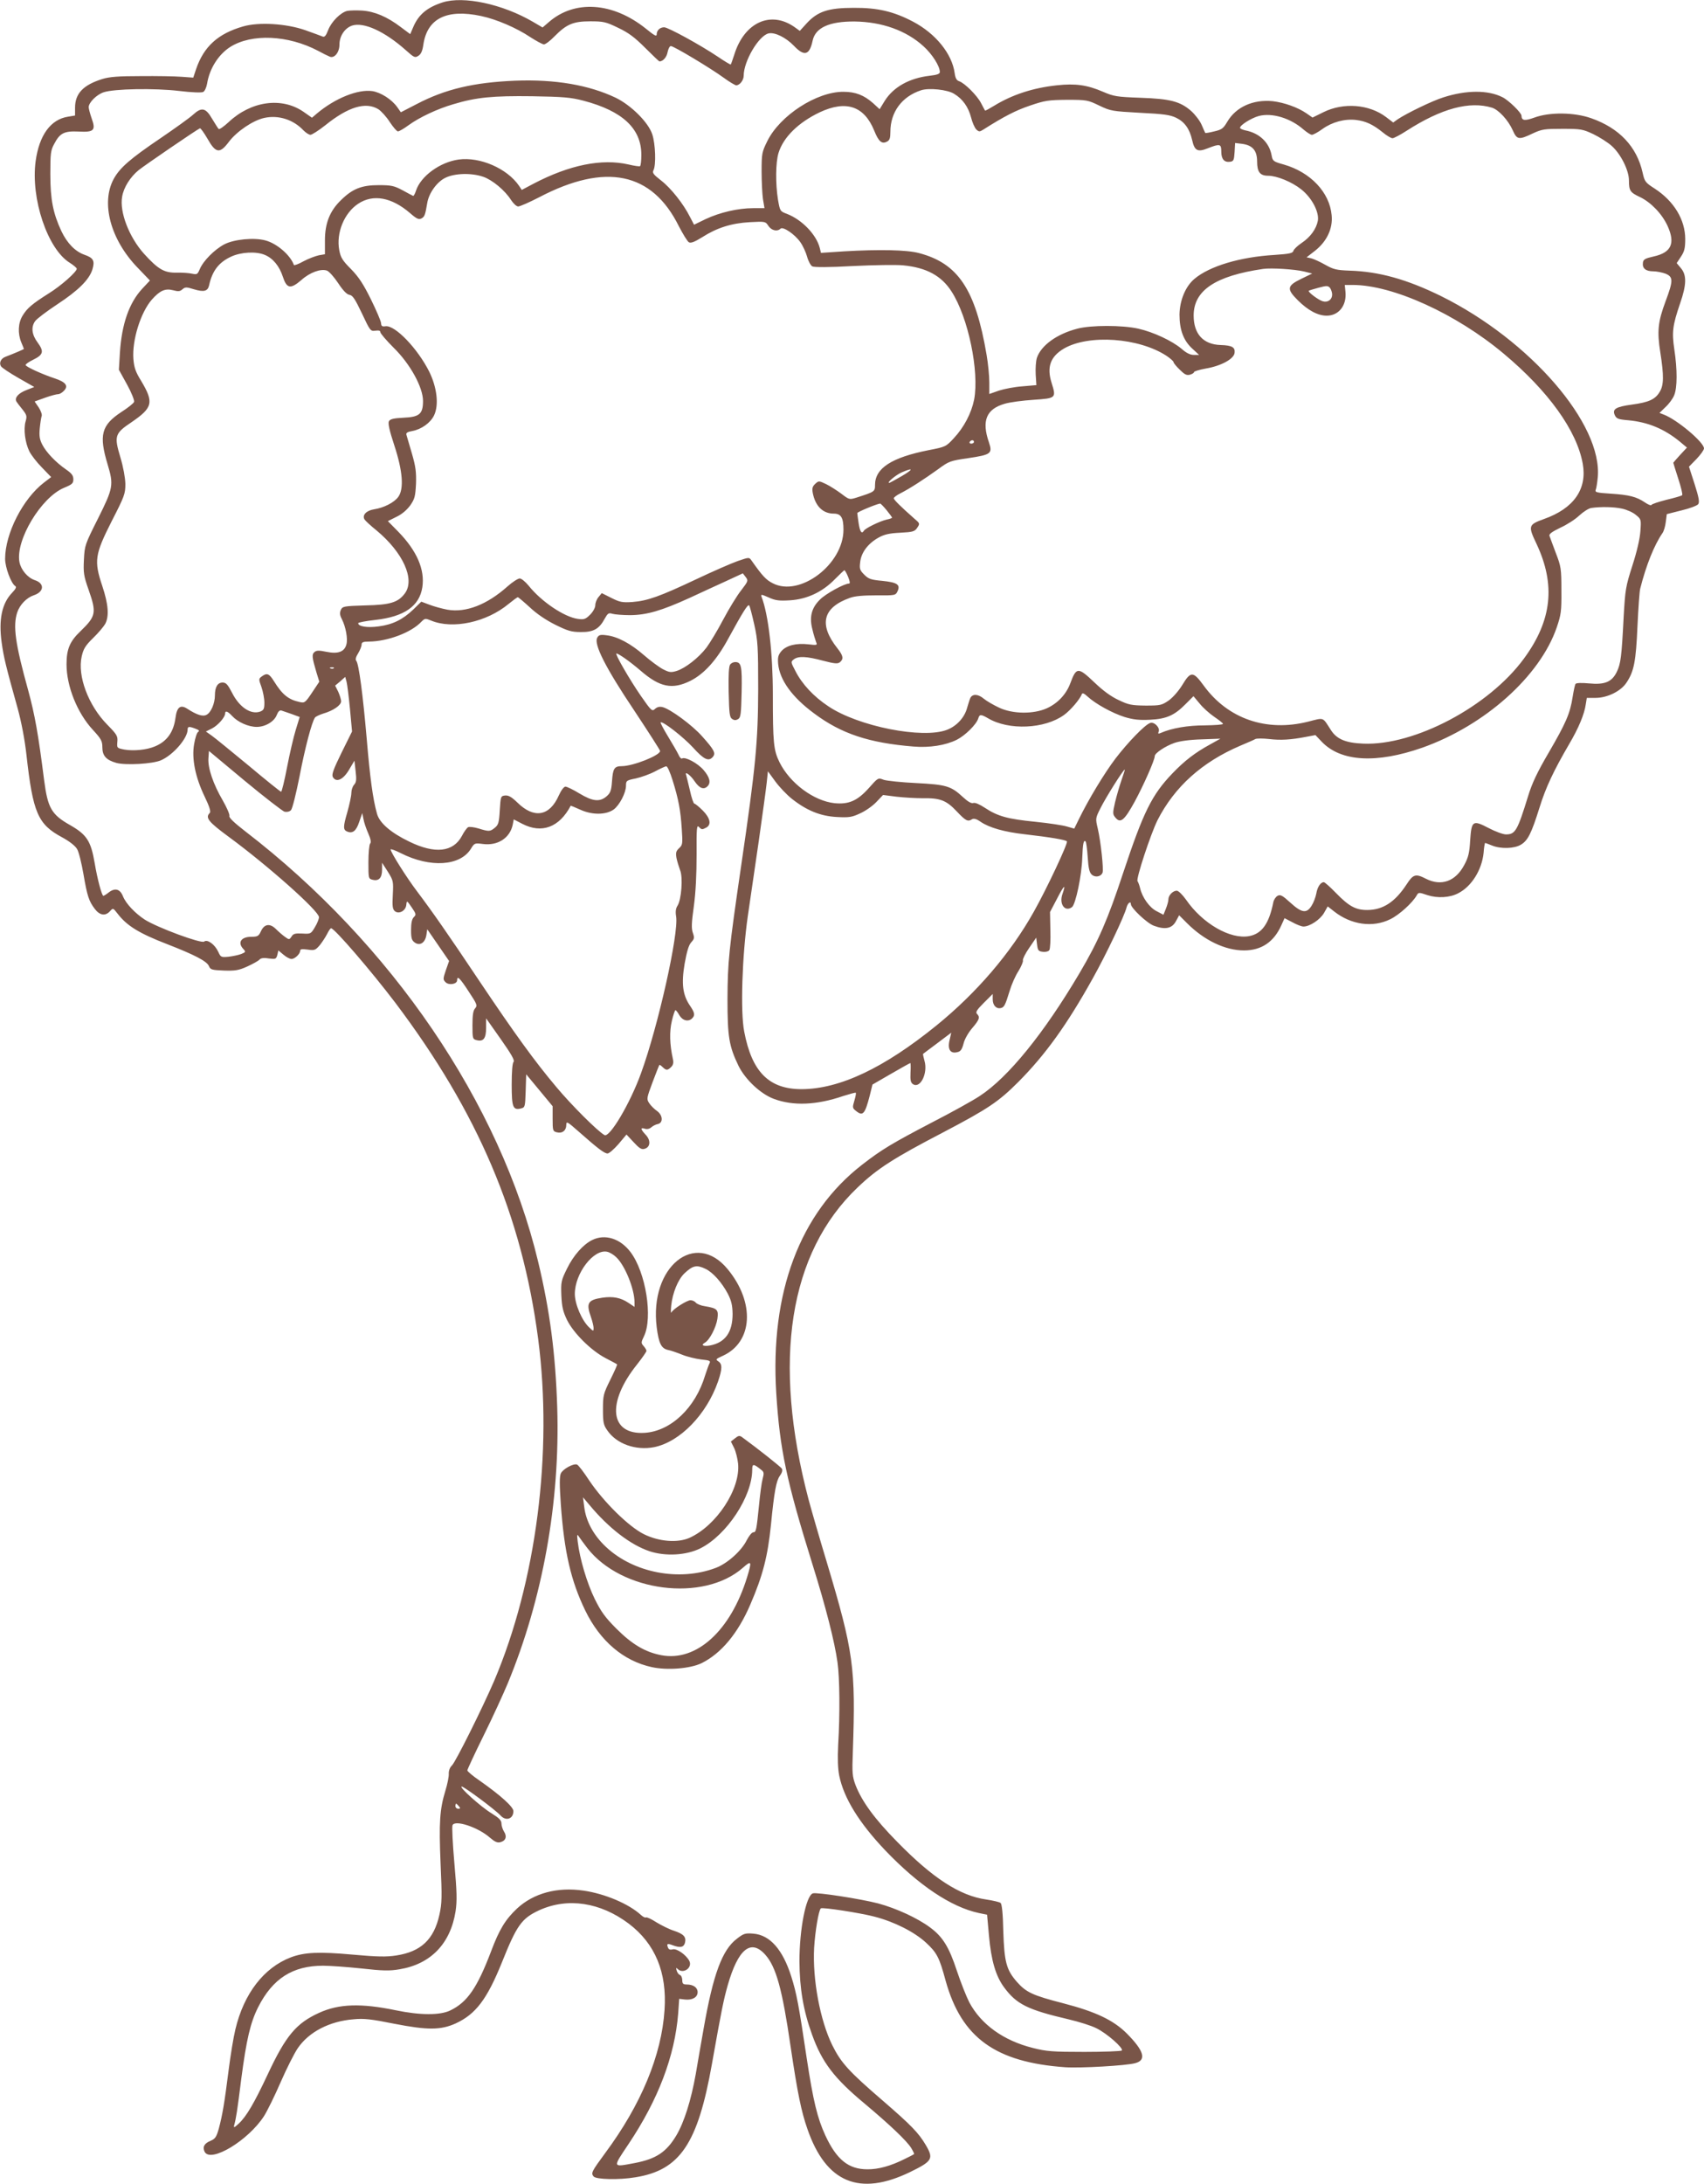 <?xml version="1.0" standalone="no"?>
<!DOCTYPE svg PUBLIC "-//W3C//DTD SVG 20010904//EN"
 "http://www.w3.org/TR/2001/REC-SVG-20010904/DTD/svg10.dtd">
<svg version="1.0" xmlns="http://www.w3.org/2000/svg"
 width="999pt" height="1280pt" viewBox="0 0 999 1280"
 preserveAspectRatio="xMidYMid meet">
<g transform="translate(0,1280) scale(0.1,-0.1)"
fill="#795548" stroke="none">
<path d="M2595 12786 c-90 -29 -141 -71 -172 -144 l-18 -42 -55 41 c-80 61
-154 92 -227 97 -34 2 -74 1 -88 -2 -39 -10 -92 -63 -111 -112 -13 -34 -21
-43 -33 -38 -9 4 -54 20 -101 37 -111 39 -273 49 -365 22 -147 -42 -230 -118
-275 -249 l-17 -51 -69 5 c-38 3 -145 5 -239 4 -130 0 -183 -4 -225 -17 -112
-35 -160 -85 -160 -168 l0 -46 -42 -7 c-101 -16 -168 -108 -189 -260 -30 -219
70 -516 200 -596 22 -14 41 -30 41 -35 0 -18 -92 -100 -165 -145 -95 -60 -126
-86 -152 -129 -27 -43 -30 -105 -8 -158 8 -19 15 -36 15 -38 0 -2 -58 -27
-108 -46 -27 -10 -39 -36 -26 -56 5 -8 51 -39 102 -68 l93 -53 -46 -18 c-47
-18 -71 -45 -59 -67 4 -6 20 -28 36 -47 25 -32 27 -39 18 -70 -13 -45 -3 -124
22 -175 11 -22 44 -65 74 -95 l54 -56 -42 -32 c-124 -95 -228 -299 -228 -447
0 -50 35 -145 60 -160 8 -5 2 -17 -19 -39 -60 -62 -80 -158 -61 -293 11 -82
25 -140 94 -386 22 -81 41 -181 51 -270 38 -341 67 -408 209 -484 44 -24 77
-50 88 -69 10 -16 26 -82 37 -145 22 -129 32 -160 67 -206 29 -38 62 -43 89
-13 18 20 18 19 44 -14 55 -72 127 -116 293 -180 159 -62 231 -99 243 -128 9
-21 17 -23 88 -26 66 -2 86 1 137 24 33 15 65 33 71 40 8 9 24 12 54 7 41 -5
44 -4 51 21 l6 26 30 -25 c16 -14 37 -25 47 -25 20 0 51 30 51 49 0 9 12 10
43 6 41 -6 46 -4 72 26 15 19 34 48 43 66 9 18 19 33 23 33 20 0 235 -250 377
-437 484 -642 742 -1248 837 -1969 87 -666 -11 -1424 -258 -2005 -69 -160
-224 -471 -247 -495 -13 -12 -20 -32 -19 -50 1 -16 -8 -60 -20 -99 -33 -108
-38 -185 -28 -427 9 -198 8 -232 -7 -300 -32 -144 -108 -216 -253 -238 -58 -9
-110 -8 -255 5 -199 18 -283 14 -363 -16 -157 -60 -275 -211 -325 -422 -11
-45 -29 -154 -40 -242 -24 -190 -36 -260 -57 -339 -14 -50 -21 -60 -48 -72
-38 -15 -49 -37 -35 -65 36 -66 256 67 348 210 19 30 63 119 98 200 35 80 80
169 100 198 65 95 186 158 327 169 60 6 104 1 238 -26 195 -38 273 -38 361 2
117 54 183 141 270 356 88 220 116 259 219 307 167 76 359 47 526 -79 154
-117 224 -285 209 -505 -17 -266 -138 -556 -348 -839 -80 -109 -84 -117 -68
-137 15 -18 150 -21 245 -5 262 42 366 197 449 665 57 321 68 373 92 459 61
214 136 276 221 180 63 -71 99 -200 148 -537 41 -277 63 -382 99 -485 109
-314 305 -395 602 -251 131 64 139 78 91 159 -42 71 -86 116 -249 257 -201
173 -247 223 -299 328 -71 145 -116 384 -106 570 6 97 26 217 39 231 8 8 228
-26 313 -48 117 -30 234 -89 303 -152 65 -60 79 -87 116 -224 93 -334 292
-478 701 -507 88 -6 357 9 411 24 67 18 51 72 -49 173 -79 79 -182 128 -374
178 -179 46 -217 64 -271 125 -62 71 -74 116 -80 297 -2 102 -8 160 -16 166
-6 5 -44 14 -84 20 -155 22 -314 125 -523 339 -132 134 -206 236 -243 331 -19
51 -21 71 -16 197 17 494 5 583 -154 1114 -41 135 -88 298 -105 361 -215 815
-116 1447 287 1831 115 110 210 171 502 323 263 138 324 179 440 295 159 160
285 335 436 606 79 141 187 368 199 418 7 25 25 39 25 18 0 -22 94 -111 134
-126 66 -25 107 -17 130 26 l19 35 47 -47 c100 -100 223 -159 333 -159 102 0
175 49 219 147 l19 42 46 -24 c25 -14 54 -25 65 -25 37 0 97 40 120 79 l22 39
37 -29 c100 -79 227 -97 330 -46 52 25 131 97 155 140 10 18 13 18 63 1 59
-19 131 -15 180 11 79 40 139 138 149 237 2 32 7 58 9 58 2 0 20 -7 40 -15 51
-21 131 -19 170 5 40 24 61 65 108 215 37 120 84 219 175 375 55 93 89 175 97
233 l6 37 51 0 c69 0 149 39 182 90 44 66 55 124 64 330 5 107 12 206 16 220
35 138 82 255 130 325 8 10 17 40 20 66 l6 46 87 22 c47 11 91 28 97 36 9 12
4 39 -21 118 l-33 102 44 45 c24 25 44 53 44 62 0 36 -157 168 -235 198 l-26
10 35 34 c20 18 43 49 51 69 19 45 19 151 1 270 -15 101 -10 140 34 269 38
109 39 166 5 206 l-25 30 25 38 c20 30 25 49 25 103 0 113 -66 222 -178 295
-56 36 -60 41 -72 95 -34 151 -136 260 -301 318 -99 35 -243 37 -333 4 -58
-21 -75 -18 -76 11 0 17 -76 91 -111 108 -84 43 -212 43 -348 -1 -64 -20 -212
-92 -265 -127 l-28 -20 -42 32 c-99 75 -250 87 -368 28 l-63 -31 -36 25 c-51
35 -130 63 -198 71 -115 11 -215 -34 -266 -121 -23 -39 -32 -46 -76 -56 -28
-7 -51 -11 -53 -9 -1 2 -11 23 -21 47 -10 24 -38 60 -61 81 -65 57 -124 72
-299 78 -138 5 -155 8 -218 35 -93 40 -161 50 -271 38 -140 -15 -262 -55 -368
-120 -28 -17 -51 -30 -53 -28 -1 2 -12 21 -23 43 -22 44 -97 119 -129 129 -15
5 -22 18 -26 47 -15 113 -111 232 -244 302 -114 60 -208 82 -348 81 -149 0
-211 -21 -275 -90 l-41 -45 -29 21 c-140 100 -296 30 -355 -160 -10 -30 -19
-57 -21 -58 -1 -2 -35 18 -76 46 -103 69 -291 172 -314 172 -25 0 -44 -18 -44
-42 0 -14 -14 -6 -62 33 -195 157 -420 172 -572 38 l-35 -30 -58 34 c-177 103
-405 152 -528 113z m226 -80 c90 -19 208 -70 287 -123 36 -23 72 -43 81 -43 9
0 37 21 61 46 71 72 110 89 210 89 78 0 92 -3 164 -38 61 -29 96 -55 158 -117
44 -44 82 -80 84 -80 21 0 43 25 48 55 4 19 12 35 19 35 17 0 232 -129 309
-185 34 -25 68 -45 74 -45 21 0 44 30 44 56 0 85 87 233 145 248 36 9 102 -23
150 -73 60 -63 91 -55 109 30 16 77 98 114 246 113 161 -2 303 -53 404 -145
52 -47 96 -117 96 -151 0 -11 -15 -17 -60 -22 -119 -14 -212 -66 -263 -147
l-30 -49 -38 35 c-53 47 -103 67 -174 67 -157 1 -373 -139 -447 -290 -31 -63
-33 -72 -33 -177 0 -60 4 -134 8 -162 l9 -53 -67 0 c-88 0 -195 -25 -278 -64
l-68 -33 -24 46 c-38 76 -112 169 -169 213 -45 35 -53 45 -45 60 16 30 12 154
-7 211 -23 70 -124 170 -214 214 -158 75 -355 109 -590 100 -242 -10 -409 -49
-577 -137 l-93 -48 -21 30 c-33 46 -96 86 -146 94 -84 12 -218 -41 -326 -132
l-28 -24 -50 35 c-128 88 -307 63 -439 -61 -28 -26 -54 -44 -58 -40 -4 4 -21
31 -38 59 -38 66 -62 71 -113 24 -21 -19 -105 -79 -187 -135 -182 -123 -241
-175 -277 -240 -77 -141 -19 -357 140 -521 l72 -75 -45 -48 c-77 -83 -120
-206 -131 -374 l-6 -101 48 -87 c26 -47 44 -93 41 -101 -2 -8 -36 -35 -75 -60
-117 -77 -132 -135 -80 -307 36 -120 33 -138 -56 -316 -77 -153 -79 -159 -83
-242 -4 -76 -1 -96 27 -175 48 -137 44 -156 -48 -245 -62 -59 -81 -105 -81
-193 0 -129 63 -286 155 -385 48 -52 55 -65 55 -101 0 -50 22 -75 82 -92 56
-15 212 -6 261 15 72 31 157 129 157 181 0 18 9 19 47 4 19 -7 24 -12 15 -18
-8 -4 -18 -37 -24 -72 -15 -85 7 -194 62 -308 28 -58 37 -88 30 -95 -28 -28
-9 -52 112 -141 230 -169 528 -434 528 -470 0 -11 -11 -38 -24 -59 -23 -39
-25 -40 -74 -37 -42 2 -53 -1 -63 -18 -13 -19 -14 -19 -39 -1 -14 10 -37 30
-52 45 -35 35 -68 31 -88 -12 -13 -29 -20 -33 -56 -33 -60 0 -83 -33 -48 -71
16 -17 15 -19 -12 -30 -16 -6 -49 -13 -74 -16 -43 -4 -46 -3 -60 28 -20 44
-64 76 -83 61 -16 -14 -275 82 -349 129 -56 37 -109 92 -127 136 -17 43 -46
51 -82 24 -15 -12 -30 -21 -33 -21 -9 0 -35 97 -51 192 -22 130 -47 167 -145
223 -108 61 -130 100 -151 260 -35 276 -55 387 -94 530 -76 274 -90 377 -64
456 15 45 55 86 96 100 62 20 66 70 7 89 -42 14 -81 60 -90 106 -24 128 127
379 261 435 48 20 55 26 55 50 0 22 -10 35 -42 57 -61 42 -117 101 -140 146
-16 31 -19 52 -15 95 3 31 8 63 11 72 4 8 -4 31 -17 51 l-24 35 61 22 c33 12
68 21 77 21 9 0 24 9 35 21 26 28 9 50 -54 71 -73 24 -172 69 -172 79 0 5 20
19 45 31 59 29 64 48 26 100 -35 47 -40 91 -15 126 9 13 67 57 129 98 125 82
189 146 207 206 15 50 5 67 -47 85 -54 19 -101 67 -135 138 -49 105 -65 186
-65 335 0 121 2 139 23 177 33 63 58 76 143 72 90 -5 102 7 76 78 -9 26 -17
56 -17 65 0 27 46 73 87 87 61 21 300 25 443 8 73 -9 132 -11 141 -6 9 4 19
26 23 48 14 89 67 172 136 216 126 79 338 70 515 -23 27 -15 58 -30 68 -34 27
-12 57 25 57 70 0 51 31 97 74 112 68 22 190 -33 315 -144 49 -44 54 -46 74
-33 16 10 24 30 29 66 23 153 137 210 339 167z m2773 -456 c50 -30 83 -77 99
-138 7 -29 21 -60 30 -70 16 -15 20 -15 41 -2 123 78 191 113 274 141 88 30
108 33 217 34 116 0 122 -1 190 -34 67 -32 76 -33 238 -42 140 -7 176 -12 212
-29 50 -24 79 -65 94 -130 14 -64 32 -73 92 -49 72 28 79 26 79 -20 0 -44 18
-64 52 -59 20 3 23 9 26 57 l3 53 41 -5 c61 -8 88 -39 88 -103 0 -62 17 -84
65 -84 51 0 139 -36 194 -80 62 -49 106 -133 97 -184 -9 -48 -44 -96 -95 -130
-24 -16 -46 -37 -48 -46 -4 -14 -23 -18 -111 -24 -203 -12 -381 -66 -469 -140
-53 -44 -87 -127 -88 -210 0 -90 24 -153 76 -200 l39 -36 -31 0 c-21 0 -44 11
-72 36 -56 47 -165 98 -254 118 -94 21 -276 21 -356 0 -121 -31 -213 -98 -238
-171 -6 -19 -9 -63 -7 -98 l4 -62 -81 -7 c-45 -3 -107 -15 -138 -25 l-57 -20
0 68 c0 37 -7 110 -16 162 -65 383 -167 536 -397 596 -72 19 -234 22 -438 10
l-136 -9 -7 29 c-20 78 -104 165 -191 199 -42 16 -42 16 -54 84 -15 94 -14
217 3 273 28 92 116 179 242 239 154 72 260 37 319 -107 26 -65 45 -81 75 -65
16 8 20 21 20 57 0 116 67 207 180 244 46 15 155 4 194 -21z m-2174 -40 c229
-60 340 -163 340 -317 0 -34 -3 -64 -8 -67 -4 -2 -34 2 -67 10 -156 36 -346
-2 -558 -113 l-68 -36 -16 24 c-70 102 -229 171 -354 154 -109 -15 -222 -97
-250 -182 -6 -19 -14 -33 -17 -31 -4 2 -32 16 -62 33 -49 26 -65 30 -140 30
-99 0 -153 -21 -220 -87 -66 -63 -95 -136 -95 -236 l0 -82 -35 -6 c-19 -4 -60
-19 -90 -35 -30 -17 -56 -26 -57 -22 -20 57 -99 126 -167 144 -66 18 -183 7
-241 -23 -57 -30 -124 -97 -144 -146 -13 -30 -16 -32 -45 -26 -17 4 -58 7 -91
6 -72 -1 -107 19 -190 110 -88 98 -145 245 -129 335 9 55 48 116 97 156 36 29
339 236 359 245 4 2 24 -26 45 -62 48 -85 72 -88 125 -17 46 61 142 126 208
140 83 18 170 -10 229 -73 14 -14 32 -26 41 -26 9 0 48 25 86 55 135 109 238
140 312 95 17 -11 48 -45 67 -75 20 -30 41 -55 48 -55 7 0 35 16 62 36 63 46
169 96 262 123 136 41 233 50 463 47 184 -3 227 -7 300 -26z m5327 -41 c40
-13 95 -73 122 -133 24 -55 36 -57 117 -18 54 25 69 27 174 27 108 0 119 -2
181 -31 37 -18 86 -49 109 -70 53 -48 100 -143 100 -201 0 -61 7 -71 65 -98
64 -31 128 -97 161 -168 47 -103 23 -157 -81 -180 -49 -11 -61 -17 -63 -36 -5
-33 16 -51 60 -51 21 0 54 -7 73 -14 45 -19 45 -41 0 -161 -45 -121 -51 -176
-31 -301 21 -135 21 -191 -4 -231 -26 -44 -65 -61 -162 -74 -95 -13 -117 -26
-101 -62 10 -21 20 -25 80 -30 115 -11 209 -50 300 -124 l43 -36 -40 -43 c-22
-24 -40 -45 -40 -46 0 -2 13 -43 29 -93 16 -49 27 -93 23 -97 -4 -4 -45 -16
-92 -27 -47 -12 -86 -25 -88 -30 -2 -5 -19 1 -39 15 -49 33 -92 44 -201 51
-80 5 -92 8 -87 22 4 9 9 41 12 72 30 313 -396 805 -919 1064 -200 98 -363
144 -538 149 -75 3 -92 7 -140 34 -30 17 -67 34 -82 38 l-28 6 49 38 c70 55
106 131 98 209 -12 134 -124 252 -281 297 -61 17 -65 20 -71 54 -14 75 -71
130 -154 146 -17 4 -31 10 -31 15 0 16 66 57 109 69 78 21 187 -12 263 -79 20
-17 42 -31 49 -31 8 0 36 15 62 34 57 41 131 61 198 53 56 -7 98 -26 156 -73
23 -19 48 -34 57 -34 8 0 46 20 83 44 204 131 369 175 500 135z m-5914 -405
c53 -18 128 -80 163 -136 14 -21 32 -38 42 -38 10 0 65 24 123 54 390 204 662
147 819 -170 24 -46 50 -89 59 -94 12 -6 33 2 78 30 86 55 171 82 279 88 91 5
92 4 109 -22 18 -27 52 -35 71 -16 14 14 83 -32 116 -79 15 -21 33 -60 40 -86
7 -26 21 -51 30 -56 11 -6 100 -6 240 2 123 6 255 8 293 4 136 -13 225 -61
284 -154 98 -152 163 -469 132 -633 -16 -79 -59 -162 -119 -226 -46 -50 -49
-51 -147 -70 -218 -43 -315 -106 -315 -204 0 -39 -2 -40 -108 -74 -42 -13 -43
-13 -90 23 -26 19 -66 45 -89 56 -42 20 -43 20 -63 2 -17 -16 -20 -26 -15 -54
15 -77 59 -121 123 -121 43 0 57 -24 57 -94 0 -203 -256 -397 -415 -314 -39
20 -59 41 -124 133 -14 20 -14 20 -81 -3 -37 -13 -147 -61 -244 -107 -212
-100 -284 -126 -373 -133 -60 -4 -74 -1 -124 24 l-56 28 -19 -23 c-11 -13 -19
-34 -19 -48 0 -14 -13 -38 -30 -55 -27 -27 -36 -30 -72 -25 -80 11 -214 101
-289 195 -19 23 -42 42 -52 42 -10 0 -43 -21 -72 -47 -120 -107 -244 -155
-352 -136 -32 6 -79 19 -105 29 l-48 18 -47 -46 c-62 -59 -120 -88 -203 -99
-65 -9 -120 -1 -120 19 0 4 45 13 101 19 169 19 258 81 275 191 16 104 -32
214 -141 326 l-61 62 50 25 c32 15 61 40 81 67 27 39 30 53 34 128 2 68 -2
100 -24 176 -15 51 -29 100 -32 109 -4 12 5 18 34 23 54 10 107 48 128 92 29
61 17 163 -28 255 -68 136 -201 275 -257 267 -20 -3 -25 1 -26 19 -1 12 -28
75 -59 138 -44 89 -71 131 -117 178 -50 50 -61 68 -69 111 -19 101 29 218 111
272 87 58 196 38 303 -54 40 -35 52 -40 68 -32 19 10 22 21 34 91 9 56 56 123
106 147 54 27 153 30 222 6z m-1280 -458 c48 -20 85 -66 105 -127 23 -71 45
-75 109 -20 50 45 115 68 150 55 13 -5 42 -38 66 -74 29 -44 51 -66 66 -68 19
-3 33 -25 73 -109 48 -102 50 -105 79 -101 20 3 29 0 29 -9 0 -7 35 -48 78
-91 97 -95 172 -232 172 -312 0 -76 -21 -94 -114 -98 -60 -3 -79 -8 -86 -21
-6 -13 3 -54 32 -142 49 -149 57 -254 23 -301 -24 -33 -84 -64 -143 -73 -44
-7 -70 -34 -55 -59 4 -7 36 -37 71 -65 155 -129 226 -286 166 -368 -39 -53
-85 -68 -232 -71 -127 -4 -134 -5 -144 -27 -7 -17 -6 -30 6 -53 23 -45 36
-115 27 -148 -11 -44 -49 -58 -117 -44 -43 9 -58 9 -70 -1 -17 -14 -15 -31 11
-119 l17 -55 -42 -63 c-40 -60 -44 -63 -74 -56 -65 14 -101 43 -150 122 -28
45 -41 50 -71 28 -19 -14 -19 -16 -2 -63 9 -26 17 -67 17 -91 0 -36 -4 -44
-24 -52 -55 -20 -123 25 -166 111 -25 48 -35 59 -55 59 -29 0 -45 -26 -45 -75
0 -47 -23 -101 -49 -114 -22 -12 -57 -1 -114 36 -39 25 -60 9 -68 -53 -11 -84
-50 -139 -120 -168 -49 -21 -125 -28 -179 -19 -45 9 -45 9 -42 46 3 33 -2 42
-60 101 -110 112 -175 285 -149 399 10 44 21 63 67 108 31 30 62 67 71 83 24
46 18 115 -17 221 -50 149 -44 185 55 381 75 146 80 160 80 218 -1 37 -12 98
-29 155 -38 126 -33 141 64 206 126 86 133 116 58 242 -33 53 -42 79 -46 130
-8 109 42 271 108 347 48 54 79 67 125 55 30 -8 40 -7 54 5 16 14 23 15 67 1
60 -18 82 -12 90 23 18 84 57 135 129 168 58 27 147 32 198 10z m6092 -97 l48
-12 -64 -31 c-84 -41 -87 -59 -21 -125 60 -60 118 -91 170 -91 71 0 118 60
110 140 l-4 40 47 0 c234 0 606 -169 884 -402 262 -219 429 -451 464 -645 27
-149 -52 -263 -228 -325 -91 -33 -93 -40 -43 -145 113 -240 91 -449 -74 -673
-205 -280 -641 -511 -942 -498 -102 4 -155 26 -189 79 -51 79 -38 74 -133 50
-245 -62 -471 16 -613 211 -62 85 -76 86 -126 3 -21 -34 -54 -72 -79 -90 -41
-28 -49 -30 -135 -30 -82 1 -100 4 -158 32 -44 20 -92 55 -141 102 -98 93
-107 93 -143 -3 -24 -65 -74 -118 -138 -147 -78 -35 -200 -34 -280 4 -32 15
-72 38 -89 52 -33 28 -66 30 -79 5 -4 -8 -12 -34 -19 -58 -15 -57 -61 -107
-118 -129 -142 -55 -521 20 -696 138 -86 57 -154 130 -193 207 -27 52 -28 53
-9 68 27 20 74 18 171 -8 69 -18 86 -19 99 -9 23 19 20 38 -14 81 -111 140
-87 239 72 296 30 11 78 15 156 15 110 -1 113 0 124 24 18 39 -2 52 -90 61
-66 6 -80 11 -105 36 -26 26 -29 34 -24 74 6 56 46 109 107 143 34 19 63 26
128 29 75 4 85 7 100 30 16 24 15 25 -19 54 -77 68 -119 109 -119 118 0 5 18
19 41 30 53 27 138 82 220 141 62 46 71 49 175 64 134 20 144 27 122 92 -44
127 -16 196 93 227 30 9 106 19 169 23 132 9 133 10 105 100 -29 92 -7 153 72
200 146 85 441 64 603 -43 22 -15 40 -31 40 -36 0 -5 16 -25 36 -44 28 -28 40
-35 60 -30 13 4 24 10 24 15 0 5 30 14 68 21 90 15 166 56 170 92 4 33 -15 44
-81 46 -103 3 -159 65 -159 173 0 147 127 232 407 273 48 7 187 -2 240 -15z
m165 -135 c0 -29 -24 -48 -54 -40 -24 6 -90 55 -83 62 2 2 28 10 58 18 48 13
55 12 67 -2 6 -9 12 -26 12 -38z m-2100 -864 c0 -5 -7 -10 -16 -10 -8 0 -12 5
-9 10 3 6 10 10 16 10 5 0 9 -4 9 -10z m-423 -200 c-38 -22 -71 -40 -74 -40
-16 0 37 45 72 61 71 31 72 20 2 -21z m-89 -200 c17 -21 32 -41 32 -44 0 -2
-15 -8 -32 -11 -39 -9 -124 -50 -133 -65 -13 -21 -23 -8 -31 43 -4 28 -8 56
-8 60 -1 6 109 52 134 56 3 0 20 -17 38 -39z m4312 9 c28 -6 64 -22 81 -37 31
-25 31 -27 26 -96 -3 -44 -21 -121 -47 -201 -39 -122 -42 -140 -51 -300 -12
-235 -17 -274 -40 -322 -29 -60 -71 -77 -164 -68 -41 4 -75 3 -78 -3 -4 -5
-11 -39 -17 -76 -15 -98 -40 -154 -140 -326 -68 -116 -98 -180 -121 -255 -63
-204 -75 -225 -130 -225 -17 0 -63 17 -101 37 -94 49 -101 44 -109 -73 -4 -73
-11 -100 -35 -144 -51 -96 -135 -125 -224 -80 -60 31 -75 27 -113 -32 -68
-104 -139 -151 -232 -151 -67 0 -107 22 -182 99 -34 35 -66 64 -72 64 -19 0
-38 -29 -44 -67 -4 -21 -16 -53 -27 -70 -29 -48 -58 -44 -125 17 -47 43 -59
49 -75 40 -11 -6 -22 -23 -25 -38 -25 -125 -67 -184 -141 -198 -111 -21 -275
74 -371 214 -21 29 -44 52 -54 52 -23 0 -49 -27 -49 -51 0 -11 -7 -35 -15 -55
l-14 -35 -40 21 c-42 21 -84 80 -97 135 -4 17 -11 35 -15 41 -10 13 77 276
117 357 100 196 261 341 486 437 40 17 80 34 88 39 8 4 44 4 80 0 67 -8 126
-5 219 13 l53 10 38 -40 c112 -116 319 -128 588 -34 367 130 691 419 789 706
25 74 28 93 27 216 0 127 -2 140 -33 220 -18 47 -34 92 -37 100 -3 11 16 24
63 47 38 17 88 49 112 72 24 22 55 42 70 44 54 8 132 7 181 -4z m-4538 -399
c11 -28 13 -40 5 -40 -27 0 -137 -60 -170 -94 -50 -49 -63 -103 -44 -175 7
-31 18 -64 22 -75 8 -17 4 -18 -46 -12 -71 8 -128 -6 -158 -40 -19 -23 -22
-36 -19 -74 9 -95 82 -196 211 -291 159 -119 322 -173 582 -194 95 -8 189 7
255 40 49 25 114 89 125 124 8 26 15 26 57 2 122 -73 333 -63 446 19 38 27 94
93 105 123 3 8 15 2 33 -15 48 -44 145 -97 217 -120 54 -16 87 -19 150 -16 97
5 143 26 209 93 l45 45 36 -43 c19 -24 58 -59 86 -78 28 -19 51 -37 51 -41 0
-5 -48 -8 -107 -9 -99 0 -193 -16 -257 -44 -16 -7 -18 -5 -13 8 9 23 -27 59
-50 50 -31 -10 -131 -114 -203 -208 -66 -87 -159 -241 -215 -356 l-27 -55 -42
12 c-22 7 -106 20 -186 28 -161 16 -221 32 -296 82 -32 21 -58 32 -68 28 -11
-4 -32 8 -62 36 -69 64 -98 72 -274 81 -85 4 -170 13 -189 19 -33 13 -33 13
-87 -48 -67 -75 -118 -97 -201 -89 -122 13 -262 117 -323 240 -35 71 -39 115
-39 397 0 243 -26 468 -66 572 -6 16 -2 16 41 -3 39 -18 61 -21 125 -17 99 6
190 48 263 123 28 28 53 52 56 53 3 1 13 -16 22 -38z m-627 -80 c-24 -30 -71
-107 -105 -171 -33 -63 -78 -137 -98 -164 -46 -60 -124 -121 -175 -137 -33
-10 -43 -9 -80 10 -23 12 -73 49 -111 82 -79 69 -157 110 -220 117 -37 5 -46
2 -55 -15 -20 -38 49 -175 216 -424 84 -127 153 -234 153 -239 0 -26 -159 -89
-225 -89 -43 0 -52 -13 -57 -89 -4 -54 -9 -68 -32 -88 -40 -34 -81 -30 -159
17 -36 22 -73 40 -82 40 -9 0 -25 -21 -39 -52 -54 -122 -145 -137 -242 -42
-35 34 -53 44 -73 42 -25 -3 -26 -5 -31 -86 -4 -73 -8 -86 -29 -103 -28 -23
-34 -23 -96 -4 -27 8 -54 11 -61 7 -7 -4 -24 -27 -36 -51 -51 -95 -158 -107
-309 -33 -108 52 -175 110 -189 164 -24 85 -41 212 -60 438 -22 255 -46 438
-61 457 -7 7 -3 23 11 45 11 18 20 41 20 51 0 13 9 17 43 17 109 1 249 53 308
117 20 20 23 20 57 6 126 -52 324 -10 454 98 26 21 50 39 54 39 3 0 35 -27 70
-59 40 -38 95 -75 149 -102 73 -36 95 -43 150 -43 74 -1 108 18 140 78 18 32
23 36 45 29 14 -4 61 -8 105 -8 98 1 183 26 350 102 66 31 163 75 215 99 l95
44 17 -22 c16 -21 14 -24 -27 -78z m77 -200 c21 -95 23 -130 23 -380 -1 -307
-14 -449 -100 -1035 -72 -493 -79 -563 -80 -780 0 -221 9 -276 65 -392 40 -80
129 -164 207 -193 113 -42 250 -37 407 17 38 12 71 21 73 19 3 -2 -1 -23 -8
-46 -12 -40 -12 -44 10 -61 40 -32 52 -18 80 90 l16 65 109 63 c60 35 111 63
113 63 2 0 3 -25 1 -56 -2 -45 1 -59 15 -68 43 -27 88 65 67 137 -6 22 -10 40
-8 41 2 1 39 30 84 63 l81 61 -10 -44 c-13 -54 5 -81 46 -70 19 4 27 16 36 50
6 26 28 64 51 91 42 49 47 64 28 83 -10 10 -1 24 40 65 l52 52 0 -31 c0 -35
20 -57 46 -52 21 4 27 15 53 100 11 37 34 90 52 117 17 28 29 57 26 63 -2 7
14 40 37 73 l41 60 5 -40 c4 -35 8 -40 34 -43 16 -2 33 2 38 10 5 7 8 60 6
118 l-2 105 42 80 c40 78 53 89 31 26 -21 -59 14 -108 56 -77 21 16 57 185 60
289 3 83 8 108 20 95 3 -3 9 -44 12 -92 4 -64 10 -90 24 -102 20 -18 54 -12
63 12 7 20 -10 180 -28 258 -14 59 -14 61 16 120 30 61 134 226 142 226 2 0
-7 -28 -19 -62 -12 -35 -29 -93 -38 -131 -14 -62 -14 -69 2 -88 30 -37 53 -17
114 94 52 96 117 243 117 266 0 17 61 58 115 77 32 11 89 19 160 21 l110 4
-61 -34 c-88 -48 -150 -96 -220 -169 -121 -126 -170 -225 -289 -583 -90 -273
-145 -400 -256 -588 -208 -352 -418 -611 -585 -720 -39 -26 -165 -96 -280
-155 -235 -123 -294 -158 -410 -248 -365 -283 -540 -749 -503 -1339 21 -329
59 -511 213 -1005 77 -246 130 -454 146 -572 13 -91 15 -303 4 -483 -4 -82 -2
-139 6 -180 27 -133 117 -278 270 -439 196 -205 386 -332 548 -367 l49 -10 11
-122 c13 -147 40 -238 89 -304 73 -99 138 -131 377 -187 60 -14 134 -37 163
-52 61 -29 162 -118 150 -131 -5 -4 -104 -8 -220 -8 -186 0 -223 3 -301 23
-173 43 -304 138 -373 267 -17 33 -50 116 -73 185 -46 140 -83 200 -158 255
-74 55 -199 112 -303 140 -104 27 -362 67 -384 59 -40 -16 -78 -209 -78 -399
1 -159 23 -289 74 -429 58 -162 130 -256 308 -404 149 -125 247 -218 273 -260
11 -18 19 -35 17 -36 -2 -2 -26 -15 -54 -28 -81 -41 -156 -62 -220 -61 -110 0
-180 56 -246 198 -47 102 -71 201 -109 450 -47 316 -60 384 -91 482 -50 158
-125 243 -222 251 -48 4 -57 1 -97 -30 -86 -65 -139 -208 -195 -528 -14 -80
-35 -199 -46 -265 -27 -152 -68 -283 -114 -360 -58 -97 -118 -137 -242 -161
-134 -25 -133 -31 -38 111 174 260 271 515 291 765 l6 86 33 -4 c44 -5 75 13
75 43 0 27 -25 45 -64 45 -21 0 -26 5 -26 25 0 14 -6 28 -14 31 -8 3 -16 15
-19 26 -5 16 -3 18 6 9 32 -32 89 7 68 48 -20 36 -73 73 -97 67 -15 -4 -24 -1
-28 11 -9 22 -3 25 28 13 45 -17 65 -12 72 15 8 34 -8 51 -65 70 -26 8 -72 31
-102 49 -29 19 -57 32 -62 29 -5 -3 -18 4 -30 15 -71 65 -211 124 -335 142
-155 23 -294 -15 -391 -105 -68 -64 -104 -123 -152 -251 -81 -213 -139 -298
-239 -346 -59 -29 -176 -29 -320 1 -203 42 -333 38 -449 -15 -134 -61 -195
-133 -302 -362 -79 -168 -124 -245 -169 -287 -27 -25 -31 -26 -27 -10 11 40
18 83 42 275 30 228 53 327 99 418 85 167 202 242 380 242 39 0 139 -7 224
-16 125 -14 166 -15 224 -5 183 30 299 150 329 340 9 61 8 113 -7 281 -10 114
-15 214 -11 223 13 34 150 -11 220 -73 28 -24 43 -31 61 -26 31 8 40 33 21 62
-8 13 -15 34 -15 47 0 19 -13 32 -58 60 -64 39 -194 156 -175 157 14 0 198
-137 227 -169 32 -36 76 -21 76 25 0 25 -76 93 -197 178 -40 27 -73 55 -73 61
0 5 43 98 96 205 53 107 116 245 141 305 205 495 307 1062 290 1615 -10 316
-43 568 -112 856 -222 927 -859 1863 -1717 2522 -66 51 -97 81 -93 90 3 8 -15
49 -39 91 -56 96 -88 190 -84 247 l3 43 210 -175 c116 -96 221 -177 233 -181
14 -3 29 0 38 9 8 8 30 96 50 197 32 167 72 320 91 346 5 6 26 16 48 23 59 17
105 49 105 72 0 10 -8 36 -17 56 l-18 36 30 25 29 26 8 -29 c4 -16 13 -88 20
-160 l12 -131 -61 -123 c-48 -98 -59 -128 -52 -143 19 -35 60 -18 95 41 l32
54 7 -62 c6 -49 4 -65 -9 -79 -9 -10 -16 -31 -16 -48 0 -17 -11 -68 -24 -114
-25 -86 -25 -103 1 -113 31 -12 52 5 69 57 l18 52 7 -35 c3 -19 16 -57 28 -84
15 -34 18 -53 11 -60 -5 -5 -10 -54 -10 -108 0 -96 0 -98 25 -104 36 -9 55 11
55 59 l0 41 34 -53 c32 -51 33 -56 29 -135 -4 -67 -1 -85 12 -96 23 -19 63 1
67 36 3 28 3 28 32 -14 26 -38 27 -43 12 -57 -11 -11 -16 -35 -16 -75 0 -49 4
-61 22 -74 30 -21 61 -1 68 45 l5 33 64 -93 64 -93 -19 -54 c-17 -50 -17 -55
-2 -70 19 -20 68 -12 68 11 0 29 16 14 68 -66 49 -74 52 -82 38 -98 -12 -13
-16 -39 -16 -99 0 -79 1 -82 25 -88 40 -10 55 11 55 73 l0 55 86 -122 c62 -88
83 -125 75 -133 -7 -7 -11 -59 -11 -133 0 -133 7 -152 55 -140 23 6 24 9 27
103 l3 97 78 -94 77 -93 0 -73 c0 -70 1 -74 25 -80 32 -8 55 11 55 43 0 24 6
20 73 -39 111 -98 150 -128 169 -128 9 0 38 25 64 55 l47 56 42 -45 c32 -35
46 -44 63 -39 35 9 39 49 8 82 -31 33 -33 45 -5 36 12 -4 27 -1 37 8 9 8 26
17 37 19 34 6 32 52 -3 77 -16 11 -37 32 -46 46 -16 24 -15 29 20 123 20 53
38 99 40 101 1 2 10 -4 19 -13 21 -20 29 -20 50 1 12 12 15 25 10 47 -19 85
-21 161 -6 223 8 35 18 63 21 63 3 0 14 -13 23 -30 19 -32 53 -40 75 -18 18
18 15 33 -12 73 -44 64 -52 130 -32 248 13 72 24 109 39 125 18 20 19 26 9 55
-9 26 -8 58 6 157 11 82 16 185 16 302 -1 153 1 175 13 162 17 -17 19 -17 44
-4 31 17 23 56 -21 100 -22 22 -44 40 -49 40 -5 0 -17 35 -26 77 -10 43 -20
83 -22 90 -11 28 26 0 51 -38 27 -39 52 -49 74 -27 21 21 13 53 -23 95 -34 40
-107 79 -126 68 -5 -4 -15 7 -21 22 -7 15 -35 63 -61 106 -27 44 -46 81 -44
83 10 11 133 -85 190 -147 64 -71 92 -84 117 -54 17 21 7 41 -63 119 -57 65
-187 161 -233 172 -16 4 -31 1 -43 -10 -18 -17 -22 -13 -84 76 -65 94 -154
248 -143 248 13 0 83 -50 141 -100 113 -98 186 -113 293 -60 81 41 154 122
221 246 86 157 115 204 123 196 4 -4 17 -54 30 -112z m-2465 -256 c-3 -3 -12
-4 -19 -1 -8 3 -5 6 6 6 11 1 17 -2 13 -5z m-246 -269 l46 -17 -23 -75 c-13
-42 -36 -141 -51 -219 -15 -79 -31 -144 -35 -144 -4 0 -90 69 -190 153 -101
83 -198 163 -217 176 l-34 24 36 18 c35 18 77 66 77 88 0 18 15 13 41 -15 33
-36 95 -64 144 -64 51 0 104 32 118 71 8 20 17 28 27 25 8 -3 36 -12 61 -21z
m2232 -387 c35 -112 47 -176 54 -286 6 -87 5 -94 -16 -113 -18 -17 -20 -27
-15 -57 4 -20 14 -52 21 -71 18 -41 8 -174 -15 -209 -10 -15 -13 -35 -8 -63
16 -100 -105 -642 -206 -919 -64 -177 -184 -379 -214 -362 -40 22 -194 176
-281 280 -126 149 -246 315 -452 622 -187 280 -279 411 -365 525 -61 80 -156
231 -156 247 0 4 27 -5 60 -22 172 -87 348 -76 411 26 20 33 22 34 69 28 88
-12 160 35 176 113 l6 31 50 -26 c114 -59 217 -21 284 106 0 1 27 -10 58 -24
69 -31 149 -30 194 2 34 25 72 98 72 139 0 30 3 32 58 43 31 7 82 25 112 41
30 16 60 30 66 30 7 1 23 -36 37 -81z m699 -109 c87 -69 168 -102 264 -107 72
-4 89 -1 136 21 30 13 73 43 95 66 l40 42 79 -10 c44 -5 113 -9 154 -9 101 2
138 -12 199 -77 53 -56 65 -62 90 -46 10 6 26 2 50 -15 51 -35 141 -60 257
-73 149 -17 244 -33 249 -42 7 -11 -118 -277 -194 -412 -136 -243 -335 -475
-570 -666 -308 -250 -568 -373 -791 -374 -191 0 -292 100 -337 338 -23 117
-12 443 21 675 14 96 43 297 65 445 21 149 42 300 46 338 l7 67 43 -59 c24
-33 68 -79 97 -102z m-1952 -5904 c10 -12 10 -15 -4 -15 -9 0 -16 7 -16 15 0
8 2 15 4 15 2 0 9 -7 16 -15z"/>
<path d="M4281 8906 c-8 -9 -11 -61 -9 -161 3 -128 5 -149 21 -159 12 -8 22
-8 35 0 15 10 17 31 20 159 3 152 -2 175 -38 175 -10 0 -23 -6 -29 -14z"/>
<path d="M3472 5533 c-53 -26 -110 -90 -148 -168 -34 -69 -36 -78 -33 -157 3
-67 10 -95 33 -143 38 -77 140 -179 226 -224 36 -19 67 -35 68 -37 2 -1 -16
-42 -40 -90 -41 -83 -43 -92 -43 -174 0 -75 3 -91 25 -122 54 -80 167 -120
275 -99 152 31 308 192 375 386 25 73 25 102 1 117 -17 11 -15 14 28 33 175
81 188 311 28 506 -191 234 -461 14 -417 -339 12 -95 27 -124 65 -133 17 -3
54 -16 84 -28 29 -12 79 -24 111 -28 50 -5 57 -8 50 -22 -5 -9 -16 -41 -26
-71 -57 -191 -201 -327 -354 -337 -205 -13 -226 175 -45 401 30 38 55 74 55
79 0 6 -8 19 -17 29 -15 17 -15 21 2 56 54 110 11 377 -79 495 -60 79 -149
107 -224 70z m141 -101 c51 -48 107 -186 107 -264 l0 -27 -36 24 c-45 30 -90
39 -152 30 -86 -13 -97 -31 -67 -115 8 -23 15 -52 15 -63 0 -20 -1 -20 -26 4
-42 39 -84 136 -84 196 0 121 111 265 190 247 14 -3 38 -17 53 -32z m523 -68
c44 -21 96 -80 131 -146 21 -41 27 -67 28 -118 0 -107 -43 -168 -132 -185 -40
-7 -56 2 -31 16 28 15 67 91 74 141 7 53 -1 61 -73 73 -23 3 -47 13 -54 21 -6
8 -20 14 -31 14 -21 0 -103 -52 -112 -72 -3 -7 -4 11 -1 40 8 76 40 153 77
189 50 47 72 52 124 27z"/>
<path d="M4309 4371 l-24 -19 19 -38 c10 -21 20 -62 23 -90 16 -149 -127 -366
-286 -437 -69 -30 -177 -22 -266 22 -89 44 -236 189 -320 314 -32 49 -64 91
-72 94 -21 8 -83 -26 -95 -52 -8 -17 -8 -68 0 -182 20 -280 59 -447 143 -621
87 -179 224 -296 390 -332 91 -20 225 -9 292 23 115 57 213 174 286 344 73
169 102 281 121 468 19 194 31 257 52 286 13 18 17 32 12 42 -7 11 -138 115
-234 185 -14 10 -21 9 -41 -7z m154 -185 c16 -12 17 -20 8 -53 -6 -21 -15 -90
-21 -153 -15 -147 -17 -160 -34 -160 -8 0 -25 -21 -38 -46 -31 -63 -115 -138
-183 -163 -213 -80 -480 -29 -642 123 -73 68 -118 151 -128 236 l-7 55 38 -45
c112 -135 241 -234 352 -271 94 -31 216 -24 298 17 154 77 304 304 304 461 0
36 7 36 53 -1z m-1020 -458 c200 -258 681 -319 912 -116 51 45 54 40 25 -55
-97 -315 -298 -497 -504 -457 -94 18 -171 64 -262 155 -66 66 -90 99 -128 176
-45 92 -87 234 -99 334 -5 41 -4 47 6 31 7 -10 29 -41 50 -68z"/>
</g>
</svg>
